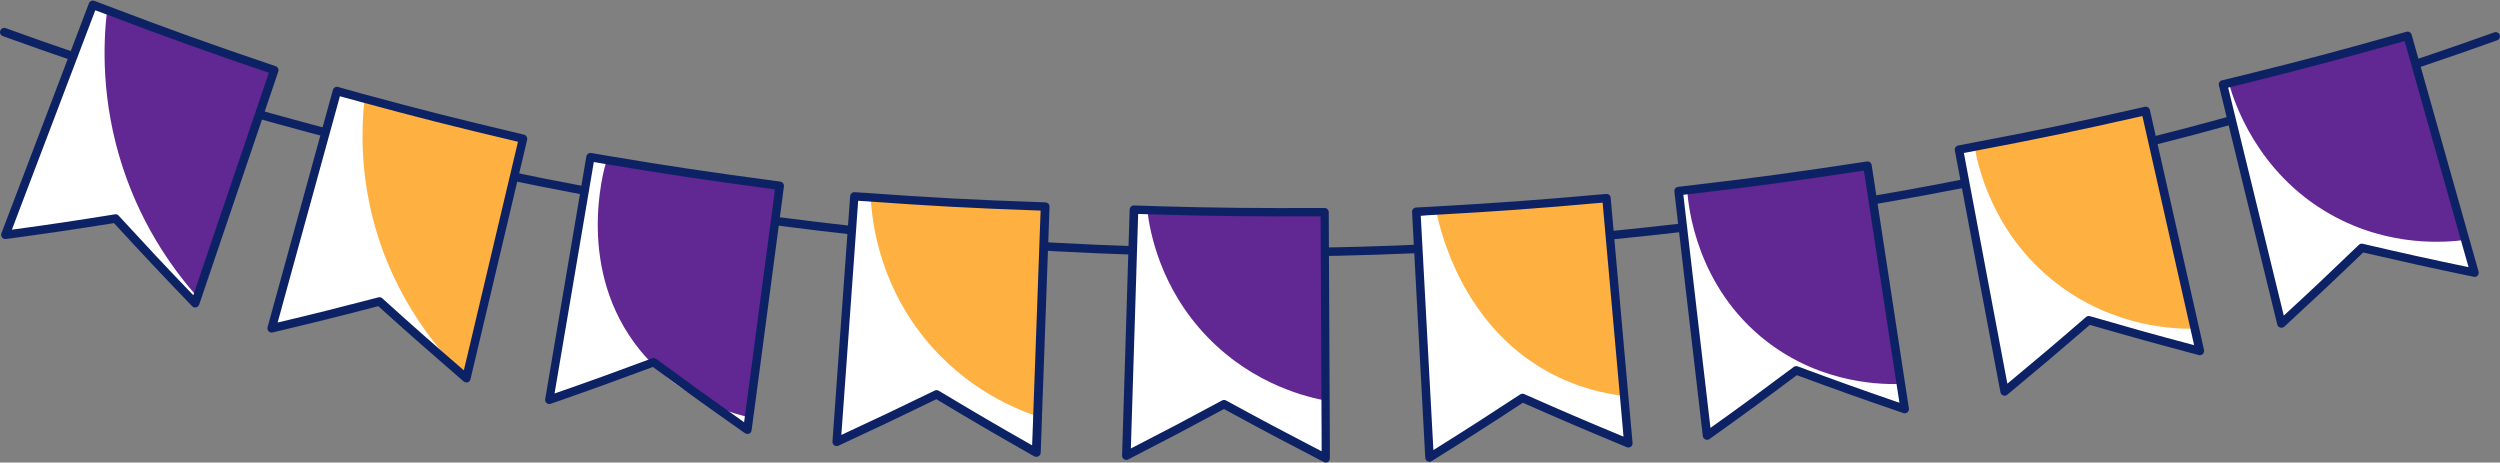 <?xml version="1.0" encoding="UTF-8" standalone="no"?><svg xmlns="http://www.w3.org/2000/svg" xmlns:xlink="http://www.w3.org/1999/xlink" fill="#000000" height="494.6" preserveAspectRatio="xMidYMid meet" version="1" viewBox="0.0 -0.6 2673.4 494.6" width="2673.4" zoomAndPan="magnify"><rect x="0.0" y="-0.6" width="2673.4" height="494.6" fill="#808080" stroke="none"/><defs><clipPath id="a"><path d="M 0 29 L 2673.352 29 L 2673.352 274 L 0 274 Z M 0 29"/></clipPath></defs><g><g clip-path="url(#a)" id="change1_2"><path d="M 1452.898 263.301 C 1445.398 263.5 1437.801 263.699 1430.301 263.898 M 1452.898 263.301 C 1867.699 251.699 2275.699 174.699 2667.297 34 C 2669.59 33.199 2672.199 34.398 2673.102 36.699 C 2673.906 39.102 2672.691 41.699 2670.395 42.5 C 2244.191 195.699 1798.508 273.5 1345.797 273.902 C 1344.797 273.902 1343.801 273.902 1342.898 273.902 C 884.699 273.902 433.898 194.602 3 38 C 0.598 37.102 -0.602 34.5 0.297 32.199 C 1.199 29.902 3.797 28.602 6.098 29.5 C 436 185.699 885.699 264.801 1342.898 264.801 C 1343.898 264.801 1344.797 264.801 1345.699 264.801 C 1373.898 264.801 1402.098 264.5 1430.301 263.801" fill="#0d2264"/></g><g id="change2_1"><path d="M 2348.398 348.898 L 2338.996 307.301 C 2324.895 244.902 2310.797 182.398 2296.699 119.902 C 2237.902 133.199 2200.703 141.199 2153.004 150.5 C 2140.695 152.898 2127.793 155.398 2113.492 158.102 C 2108.191 159.102 2102.703 160.199 2097.098 161.301 C 2113.391 247.5 2129.602 333.699 2145.895 419.898 C 2182.402 389.699 2200.398 374.5 2235.996 343.699 C 2283.203 357.301 2306.895 364 2354.699 376.602 C 2352.602 367.398 2350.496 358.199 2348.398 348.898 Z M 1740.395 439.699 C 1739.906 434.199 1739.398 428.602 1738.895 423.102 C 1732.594 353.102 1726.398 283.199 1720.199 213.301 C 1645.703 219.898 1605.297 222.902 1536.203 226.699 C 1536 226.699 1535.797 226.699 1535.594 226.699 C 1529.602 227.102 1523.301 227.402 1516.801 227.699 C 1521.496 315.301 1526.207 402.898 1530.902 490.5 C 1571.105 465.398 1590.996 452.602 1630.305 426.898 C 1675.203 446.699 1697.895 456.398 1743.504 475.301 C 1742.504 463.602 1741.395 451.602 1740.395 439.699 Z M 931.199 212.301 C 929.297 212.199 927.301 212 925.398 211.898 C 922.301 211.699 919.098 211.5 915.797 211.301 C 909.5 298.801 903.199 386.301 896.898 473.801 C 940 453.898 961.398 443.801 1003.699 423.102 C 1045.898 448.301 1067.199 460.801 1110.199 485.301 C 1110.602 473.699 1111.102 462.102 1111.5 450.602 C 1111.5 448.898 1111.598 447.199 1111.699 445.398 C 1114.398 371 1117 296.602 1119.801 222.199 C 1043.5 219.5 1002.801 217.398 931.199 212.301 Z M 561.598 149.5 C 544.301 222.699 527 295.902 509.699 369 C 506.801 381.199 503.898 393.5 501 405.699 C 500.297 405.102 499.598 404.5 499 403.898 C 462.699 372.602 444.199 356.199 408.199 323.699 C 362.398 335.699 339.301 341.398 293 352.398 C 316.199 267.801 339.5 183.199 362.797 98.699 C 363.301 98.801 363.898 99 364.398 99.199 C 373.098 101.602 381.398 103.898 389.199 106 C 451.797 123 491.199 132.902 561.598 149.5" fill="#feb040"/></g><g id="change3_1"><path d="M 2640.902 266.5 C 2638.512 257.898 2636.109 249.398 2633.703 240.801 C 2614.805 173.801 2595.91 106.699 2576.898 39.699 C 2508.004 59.098 2469.203 69.598 2407.508 84.898 C 2400.098 86.699 2392.414 88.602 2384.207 90.598 C 2382.711 91 2381.105 91.398 2379.609 91.699 C 2400.406 176.898 2421.207 262.102 2442.004 347.398 C 2476.906 315.199 2494.113 299.098 2528.008 266.398 C 2575.809 277.5 2600.004 282.797 2648.504 293 C 2645.906 284.102 2643.402 275.301 2640.902 266.5 Z M 114.5 11.301 C 110.301 9.797 106 8.199 101.598 6.5 C 70.398 88.5 39.199 170.5 8 252.398 C 55.398 246 79 242.5 125.898 235 C 159.398 271.5 176.398 289.602 210.898 325.5 C 211.598 323.398 212.398 321.199 213.098 319.098 C 215.602 311.801 218.098 304.398 220.598 297.098 C 245.598 223.5 270.598 149.898 295.598 76.297 C 222.098 51.297 183.398 37.5 114.5 11.301 Z M 2034.605 410.199 C 2033.598 403.301 2032.508 396.398 2031.402 389.5 C 2020.711 319.199 2010.004 248.898 1999.199 178.598 C 1925.707 189.699 1885.605 195.301 1817.508 203.301 C 1813.203 203.801 1808.801 204.301 1804.297 204.801 C 1802.008 205.102 1799.602 205.301 1797.199 205.598 C 1807.305 292.801 1817.41 379.898 1827.598 467 C 1866.207 439.398 1885.199 425.398 1922.895 397.301 C 1968.91 414.301 1992.098 422.5 2038.91 438.602 C 2037.496 429.199 2036.098 419.699 2034.605 410.199 Z M 1420.004 473.898 C 1420.004 458.602 1419.902 443.301 1419.805 428 C 1419.504 361.398 1419.203 294.801 1418.902 228.102 C 1347.102 228.5 1306.902 228.102 1242.703 226.301 C 1237.602 226.199 1232.402 226 1227.004 225.801 C 1223.102 225.699 1219.004 225.598 1214.902 225.398 C 1212.203 313.098 1209.504 400.801 1206.703 488.398 C 1248.902 466.801 1269.801 455.801 1311.203 433.398 C 1354.301 456.898 1376.102 468.5 1420.004 491.199 C 1420.102 485.602 1420.004 479.699 1420.004 473.898 Z M 836.102 199.898 C 825.801 278 815.5 356.102 805 434.199 C 804.5 438.199 803.902 442.199 803.402 446.199 C 802.699 451 802.102 455.699 801.5 460.398 C 801.5 460.5 801.5 460.699 801.5 460.801 C 801.301 460.699 801.102 460.5 801 460.398 C 760.801 432.102 740.699 417.699 701.199 388.602 C 656.902 405 634.602 413.199 589.699 428.801 C 604.398 342.301 619 255.801 633.699 169.301 C 638.801 170.199 643.699 171 648.398 171.797 C 649.801 172 651.102 172.301 652.398 172.5 C 721.301 184.098 761.5 189.898 836.102 199.898" fill="#612792"/></g><g id="change4_1"><path d="M 2648.406 292.898 C 2599.906 282.801 2575.812 277.5 2527.914 266.297 C 2494.004 298.898 2476.699 315.098 2441.914 347.301 C 2421.098 262 2400.301 176.797 2379.504 91.602 C 2381 91.199 2382.609 90.797 2384.102 90.496 C 2388.816 106.699 2412.699 183.699 2492.102 228.598 C 2555.504 264.398 2616.805 258.598 2637.117 255.801 C 2638.414 259.301 2639.715 262.801 2640.902 266.5 C 2644.004 275.699 2646.508 284.5 2648.406 292.898 Z M 213.098 319.098 C 212.398 321.199 211.699 323.398 210.898 325.5 C 176.398 289.5 159.398 271.398 125.898 235 C 79 242.5 55.5 246 8 252.398 C 39.199 170.398 70.398 88.5 101.598 6.496 C 106 8.199 110.301 9.699 114.398 11.297 C 110.5 45.199 107.801 107.098 131.398 178.801 C 154 247.398 190.5 294.098 213.098 319.098 Z M 2039.016 438.699 C 1992.203 422.602 1969 414.398 1923.004 397.398 C 1885.309 425.5 1866.297 439.5 1827.711 467.102 C 1817.605 380 1807.496 292.801 1797.309 205.699 C 1799.699 205.398 1802.102 205.199 1804.41 204.898 C 1805.5 219.098 1813.605 306 1889.402 364.602 C 1950.008 411.301 2015.812 410.699 2034.398 409.898 C 2036.008 419.5 2037.504 429.102 2039.016 438.699 Z M 1420.105 491.398 C 1376.105 468.699 1354.402 457.102 1311.305 433.602 C 1269.902 455.898 1249.004 467 1206.805 488.602 C 1209.504 401 1212.203 313.301 1215.004 225.598 C 1219.105 225.699 1223.203 225.898 1227.102 226 C 1229.605 245.898 1240.004 306.898 1291.504 360.098 C 1341.504 411.699 1399.906 424.602 1419.902 428.199 C 1419.902 435.301 1420.105 466.898 1420.105 474.102 C 1420.004 479.699 1420.105 485.602 1420.105 491.398 Z M 803.5 446.199 C 794.801 444.301 779.301 440.301 761 432.102 C 741.699 423.398 719.301 410.102 698.699 389.602 C 693.801 384.699 688.902 379.398 684.199 373.602 C 615.199 288.301 645.301 181.898 648.398 171.801 C 643.703 171 638.801 170.199 633.699 169.297 C 619 255.801 604.402 342.301 589.703 428.801 C 633.801 413.5 656.102 405.398 698.699 389.602 C 699.5 389.301 700.402 389 701.199 388.602 C 725.402 406.398 742.301 418.699 761 432.102 C 772.801 440.602 785.402 449.5 801.004 460.398 L 801.602 460.398 L 803.5 446.199" fill="#ffffff" fill-rule="evenodd"/></g><g id="change5_1"><path d="M 2348.398 348.898 C 2347.996 349.602 2347.504 350.199 2347.098 350.898 C 2327.801 351.301 2260.191 350.301 2197.598 301.102 C 2129.195 247.398 2114.504 173.699 2111.5 156.102 C 2106.703 157.801 2101.895 159.602 2097.098 161.301 C 2113.391 247.5 2129.602 333.699 2145.895 419.898 C 2182.402 389.699 2200.398 374.5 2235.996 343.699 C 2283.203 357.301 2306.895 364 2354.699 376.602 C 2352.602 367.398 2350.496 358.199 2348.398 348.898 Z M 1740.395 439.699 C 1739.906 434.398 1739.398 428.398 1738.895 423.102 C 1716.098 420.602 1685.5 413.898 1653.895 396.199 C 1563.402 345.5 1540.406 246.699 1536.203 226.699 C 1536 226.699 1535.797 226.699 1535.594 226.699 C 1529.602 227.102 1523.301 227.402 1516.801 227.699 C 1521.496 315.301 1526.207 402.898 1530.902 490.5 C 1571.105 465.398 1590.996 452.602 1630.305 426.898 C 1675.203 446.699 1697.895 456.398 1743.504 475.301 C 1742.504 463.602 1741.395 451.602 1740.395 439.699 Z M 987.797 360 C 939.301 299.402 932.598 235.102 931.199 212.301 C 929.297 212.199 927.301 212 925.398 211.898 C 922.301 211.699 919.098 211.5 915.797 211.301 C 909.5 298.801 903.199 386.301 896.898 473.801 C 940 453.898 961.398 443.801 1003.699 423.102 C 1045.898 448.301 1067.199 460.801 1110.199 485.301 C 1110.602 473.699 1111.102 462.102 1111.5 450.602 C 1111.5 448.898 1111.598 447.199 1111.699 445.398 C 1089.602 438.301 1033.301 416.898 987.797 360 Z M 498.898 403.898 C 462.598 372.602 444.098 356.199 408.098 323.699 C 362.297 335.699 339.199 341.398 292.898 352.398 C 316.098 267.801 339.398 183.199 362.699 98.699 C 363.199 98.801 363.801 99 364.301 99.199 C 372.801 101.602 381.199 104 389.699 106.402 C 386.398 137 385.598 181.801 398.801 233.301 C 421.5 321.801 472.797 378.699 498.898 403.898" fill="#ffffff" fill-rule="evenodd"/></g><g id="change1_1"><path d="M 2382.707 93.098 C 2402.496 174.301 2422.402 255.598 2442.195 336.898 C 2473.098 308.398 2490.203 292.301 2522.504 261.199 C 2523.609 260.098 2525.203 259.699 2526.699 260.098 C 2571.797 270.602 2595.297 275.801 2639.793 285.098 L 2634.297 265.801 C 2613.398 191.699 2592.402 117.5 2571.406 43.301 C 2503.199 62.5 2465.5 72.5 2406.207 87.301 C 2398.805 89.199 2391 91.102 2382.707 93.098 Z M 2439.594 349.898 C 2439.203 349.898 2438.699 349.801 2438.309 349.699 C 2436.797 349.199 2435.609 348 2435.203 346.398 C 2414.402 261.098 2393.602 175.898 2372.801 90.699 C 2372.508 89.5 2372.703 88.301 2373.305 87.301 C 2373.906 86.301 2374.898 85.5 2376.102 85.301 C 2386.008 82.898 2395.195 80.699 2403.992 78.5 C 2464.508 63.5 2502.5 53.398 2573.293 33.398 C 2575.699 32.699 2578.207 34.098 2578.906 36.5 C 2600.309 112.098 2621.711 187.699 2642.996 263.301 L 2650.496 289.801 C 2650.902 291.301 2650.496 293 2649.504 294.098 C 2648.398 295.301 2646.805 295.801 2645.309 295.398 C 2596.793 285.301 2573.098 280 2527.105 269.398 C 2493.996 301.199 2476.707 317.398 2442.797 348.699 C 2441.902 349.5 2440.797 349.898 2439.594 349.898 Z M 2100.098 163 C 2108.703 208.301 2117.207 253.699 2125.699 299 L 2146.598 409.699 C 2179.203 382.602 2196.898 367.699 2230.711 338.398 C 2231.898 337.398 2233.508 337 2234.906 337.5 C 2278.996 350.199 2302.496 356.898 2346.309 368.5 C 2345.805 366.301 2345.301 364.102 2344.797 361.898 C 2343.805 357.301 2342.699 352.699 2341.707 348.102 C 2332.207 306.199 2322.809 264.199 2313.293 222.301 L 2290.996 123.5 C 2217.797 140 2178.602 148.102 2112.102 160.699 Z M 2143.605 422.602 C 2143.098 422.602 2142.594 422.5 2142.105 422.301 C 2140.594 421.801 2139.504 420.5 2139.195 418.898 L 2116.898 300.699 C 2108.102 253.898 2099.301 207.098 2090.406 160.301 C 2089.902 157.801 2091.496 155.5 2094 155 L 2110.508 151.801 C 2178.195 139 2217.602 130.801 2293.598 113.602 C 2296.008 113.098 2298.496 114.598 2299 117 L 2322.305 220.199 C 2331.801 262.102 2341.203 304.098 2350.699 346 C 2351.707 350.602 2352.797 355.199 2353.805 359.801 C 2354.895 364.398 2355.902 369.102 2356.895 373.699 C 2357.203 375.199 2356.797 376.898 2355.594 378 C 2354.504 379.102 2352.797 379.5 2351.301 379.102 C 2303.504 366.398 2279.809 359.801 2234.809 346.801 C 2200.102 376.699 2182.406 391.699 2146.5 421.5 C 2145.605 422.199 2144.594 422.602 2143.605 422.602 Z M 123.598 228.5 C 124.898 228.5 126.098 229 126.898 230 C 158.898 264.801 175.5 282.598 206.699 315.102 L 287.5 77.199 C 216.5 53 177.801 39.102 110.598 13.602 C 107.801 12.598 104.898 11.5 101.898 10.398 C 72.199 88.598 42.5 166.801 12.699 245 C 55.398 239.199 78.5 235.699 122.898 228.598 C 123.098 228.598 123.398 228.5 123.598 228.5 Z M 208.699 328.199 C 207.5 328.199 206.297 327.699 205.398 326.801 C 171.297 291.301 154.598 273.5 121.898 238 C 76.5 245.199 53.297 248.602 6.398 255 C 4.797 255.199 3.199 254.598 2.199 253.301 C 1.199 252 0.898 250.398 1.5 248.902 C 32.699 166.898 63.898 84.898 95.098 2.898 C 96 0.598 98.598 -0.602 100.898 0.301 L 102.5 0.898 C 106.398 2.398 110.098 3.801 113.797 5.199 C 182.301 31.199 221.098 45.199 294.801 70.199 C 297.199 71 298.398 73.598 297.598 75.898 L 213 325.102 C 212.5 326.602 211.199 327.699 209.699 328.098 C 209.301 328.098 209 328.199 208.699 328.199 Z M 1800.109 207.699 C 1805.004 249.898 1809.898 292 1814.793 334.199 C 1819.609 375.102 1824.309 416.102 1829.105 457 C 1863.406 432.5 1881.992 418.801 1918.098 391.801 C 1919.301 390.898 1920.895 390.699 1922.406 391.199 C 1965.602 407.199 1988.305 415.301 2031.207 430.102 L 2027.906 408.898 C 2022.004 370.301 2016.102 331.699 2010.195 293.102 C 2004.504 256 1998.895 218.898 1993.203 181.801 C 1919.301 193 1880.496 198.301 1815.898 205.898 Z M 1825.398 469.699 C 1824.797 469.699 1824.195 469.602 1823.609 469.301 C 1822.098 468.602 1821.105 467.301 1820.91 465.699 C 1815.801 422.199 1810.793 378.699 1805.703 335.199 C 1800.598 291.5 1795.605 247.898 1790.496 204.199 C 1790.203 201.699 1791.992 199.5 1794.496 199.199 L 1814.793 196.801 C 1880.594 189.098 1919.594 183.699 1996.309 172.098 C 1998.797 171.699 2001.105 173.398 2001.496 175.898 C 2007.398 214.5 2013.305 253.102 2019.207 291.699 C 2025.094 330.301 2030.996 368.898 2036.902 407.5 L 2041.309 436.102 C 2041.504 437.699 2040.902 439.301 2039.699 440.301 C 2038.496 441.301 2036.805 441.602 2035.309 441.102 C 1988.402 425 1965.602 416.898 1921.496 400.602 C 1884.598 428.199 1865.895 441.898 1828.098 468.898 C 1827.301 469.398 1826.406 469.699 1825.398 469.699 Z M 1519.301 230.199 L 1525.902 352.5 C 1528.199 395.301 1530.5 438 1532.801 480.699 C 1569.102 458 1588.5 445.5 1625.602 421.199 C 1626.906 420.398 1628.5 420.199 1629.898 420.801 C 1672.297 439.5 1694.496 449.102 1736.098 466.301 C 1735.805 462.801 1735.496 459.398 1735.203 455.898 C 1734.699 449.898 1734.098 444 1733.609 438 C 1727.297 367.398 1721.004 296.898 1714.695 226.402 L 1713.801 216.098 C 1641.004 222.602 1601.5 225.398 1533.602 229.199 L 1526.5 229.598 C 1524.102 229.898 1521.699 230.102 1519.301 230.199 Z M 1528.602 493.199 C 1527.902 493.199 1527.199 493 1526.5 492.699 C 1525.102 492 1524.199 490.5 1524.102 488.898 C 1521.699 443.602 1519.199 398.301 1516.801 353 L 1510 226.098 C 1509.902 224.898 1510.402 223.699 1511.199 222.801 C 1512 221.902 1513.102 221.398 1514.301 221.301 C 1518.301 221.102 1522.203 220.898 1526 220.699 L 1533.102 220.301 C 1602.301 216.398 1641.898 213.5 1717.508 206.801 C 1720.094 206.602 1722.207 208.398 1722.402 210.898 L 1723.703 225.699 C 1729.996 296.199 1736.309 366.699 1742.602 437.301 C 1743.105 443.301 1743.594 449.199 1744.195 455.199 C 1744.699 461.199 1745.301 467.102 1745.805 473.102 C 1745.902 474.699 1745.203 476.199 1744 477.102 C 1742.699 478 1741.008 478.199 1739.594 477.602 C 1694.105 458.699 1671.809 449.199 1628.5 430.102 C 1590.5 455 1571 467.5 1531.102 492.398 C 1530.301 493 1529.402 493.199 1528.602 493.199 Z M 1309 427.102 C 1309.703 427.102 1310.5 427.301 1311.199 427.699 C 1352.301 450.102 1373.602 461.398 1413.301 482 C 1413.301 481.602 1413.301 481.199 1413.301 480.699 C 1413.301 477.801 1413.301 474.801 1413.301 471.898 L 1412.199 230.699 C 1340.102 231 1300.902 230.598 1240.402 228.898 L 1234.602 228.699 C 1229 228.5 1223.102 228.398 1217.102 228.199 L 1209.301 479 C 1248.301 459 1268.902 448.102 1306.902 427.602 C 1307.5 427.301 1308.199 427.102 1309 427.102 Z M 1417.801 494 C 1417.102 494 1416.402 493.801 1415.699 493.5 C 1372.301 471 1350.902 459.699 1308.902 436.801 C 1270.102 457.699 1249.301 468.699 1206.5 490.699 C 1205.102 491.398 1203.398 491.398 1202 490.5 C 1200.602 489.602 1199.801 488.102 1199.902 486.5 L 1208 223.5 C 1208 222.301 1208.602 221.199 1209.402 220.301 C 1210.301 219.5 1211.5 219 1212.602 219.102 C 1220.301 219.398 1227.602 219.598 1234.602 219.801 L 1240.402 220 C 1302.102 221.699 1341.5 222.102 1416.402 221.801 C 1418.902 221.801 1420.902 223.801 1420.902 226.301 L 1422.102 472 C 1422.102 474.898 1422.102 477.801 1422.102 480.801 C 1422.102 483.699 1422.102 486.699 1422.102 489.602 C 1422.102 491.199 1421.301 492.602 1419.902 493.5 C 1419.5 493.801 1418.602 494 1417.801 494 Z M 1001.5 416.602 C 1002.301 416.602 1003.102 416.801 1003.801 417.199 C 1044.398 441.5 1065.301 453.801 1103.699 475.602 C 1104 466.898 1104.402 458.199 1104.699 449.5 L 1104.699 448.398 C 1107.199 377.301 1109.801 306.102 1112.402 234.898 L 1112.801 224.602 C 1036 221.902 996.102 219.699 922.699 214.398 L 922 214.398 C 920.598 214.301 919.199 214.199 917.699 214.102 L 909 335.602 C 905.898 378.5 902.801 421.5 899.699 464.5 C 938.602 446.5 959.5 436.5 999.5 417.102 C 1000.102 416.699 1000.801 416.602 1001.5 416.602 Z M 1108 487.898 C 1107.199 487.898 1106.5 487.699 1105.801 487.301 C 1063.801 463.398 1042.801 451.199 1001.301 426.301 C 960.402 446.199 939.398 456.199 896.602 476 C 895.102 476.699 893.398 476.5 892.102 475.602 C 890.801 474.699 890 473.102 890.199 471.602 C 893.5 426.102 896.699 380.602 900 335.102 L 909.102 209.102 C 909.199 207.898 909.801 206.801 910.699 206 C 911.598 205.199 912.801 204.801 914 204.902 C 916.898 205.102 919.898 205.301 922.699 205.5 L 923.5 205.5 C 998.301 210.898 1038.199 213 1117.898 215.801 C 1119.102 215.801 1120.199 216.398 1121.102 217.199 C 1121.902 218.102 1122.398 219.199 1122.301 220.5 L 1121.801 235.402 C 1119.199 306.598 1116.602 377.699 1114.102 448.898 L 1114.102 450 C 1113.699 461.199 1113.203 472.398 1112.902 483.5 C 1112.801 485.102 1112 486.5 1110.602 487.301 C 1109.5 487.699 1108.801 487.898 1108 487.898 Z M 698.898 382.199 C 699.898 382.199 700.801 382.5 701.598 383.102 C 738.199 410 757.801 424.102 795.699 450.898 L 798.301 431.699 C 808.301 356.398 818.301 281.199 828.199 206 L 828.699 201.898 C 753.102 191.801 713.801 185.898 649.301 175.102 C 644.898 174.301 640.398 173.602 635.801 172.801 L 635 172.699 L 593 420.199 C 634.301 405.801 656.398 397.801 697.199 382.602 C 697.801 382.301 698.398 382.199 698.898 382.199 Z M 799.199 463.398 C 798.301 463.398 797.398 463.102 796.598 462.602 C 755.199 433.5 735.398 419.301 698.199 391.801 C 656.5 407.301 634.301 415.398 588.898 431.199 C 587.398 431.699 585.699 431.398 584.5 430.398 C 583.301 429.398 582.699 427.801 583 426.199 L 627 166.699 C 627.398 164.199 629.801 162.602 632.199 163 L 637.398 163.898 C 642 164.699 646.5 165.402 650.898 166.199 C 716.5 177.199 756 183.102 834.398 193.598 C 836.898 193.898 838.598 196.199 838.301 198.699 L 837.199 207.301 C 827.199 282.5 817.301 357.801 807.301 433 L 803.699 459.602 C 803.5 461.199 802.5 462.5 801 463.199 C 800.5 463.301 799.898 463.398 799.199 463.398 Z M 405.801 317.199 C 406.898 317.199 408 317.598 408.801 318.398 C 444.699 350.801 463 366.898 496 395.398 L 503 366 C 520 294.301 536.898 222.699 553.898 151 C 484.102 134.5 445.699 124.699 385.699 108.398 C 380.398 106.898 374.898 105.398 369.199 103.898 L 363.5 102.301 C 345.199 168.5 327 234.699 308.801 300.902 L 296.898 344.301 C 338.301 334.5 360.801 328.801 404.598 317.398 C 405 317.301 405.398 317.199 405.801 317.199 Z M 498.699 408.301 C 497.602 408.301 496.602 407.898 495.699 407.199 C 459.602 376 441.297 359.898 404.5 326.801 C 359.699 338.5 337 344.102 291.5 354.898 C 289.898 355.301 288.301 354.801 287.199 353.602 C 286.098 352.398 285.699 350.801 286.098 349.301 L 300.098 298.5 C 318.699 230.801 337.297 163.199 356 95.5 C 356.301 94.301 357.098 93.398 358.098 92.801 C 359.098 92.199 360.398 92 361.5 92.398 L 371.5 95.199 C 377.199 96.801 382.699 98.301 388 99.801 C 449.199 116.398 487.801 126.199 560.301 143.398 C 562.699 144 564.199 146.398 563.699 148.898 C 546.398 222.102 529.098 295.199 511.801 368.301 L 503.098 405 C 502.699 406.5 501.598 407.801 500.102 408.301 C 499.598 408.199 499.102 408.301 498.699 408.301" fill="#0d2264"/></g></g></svg>